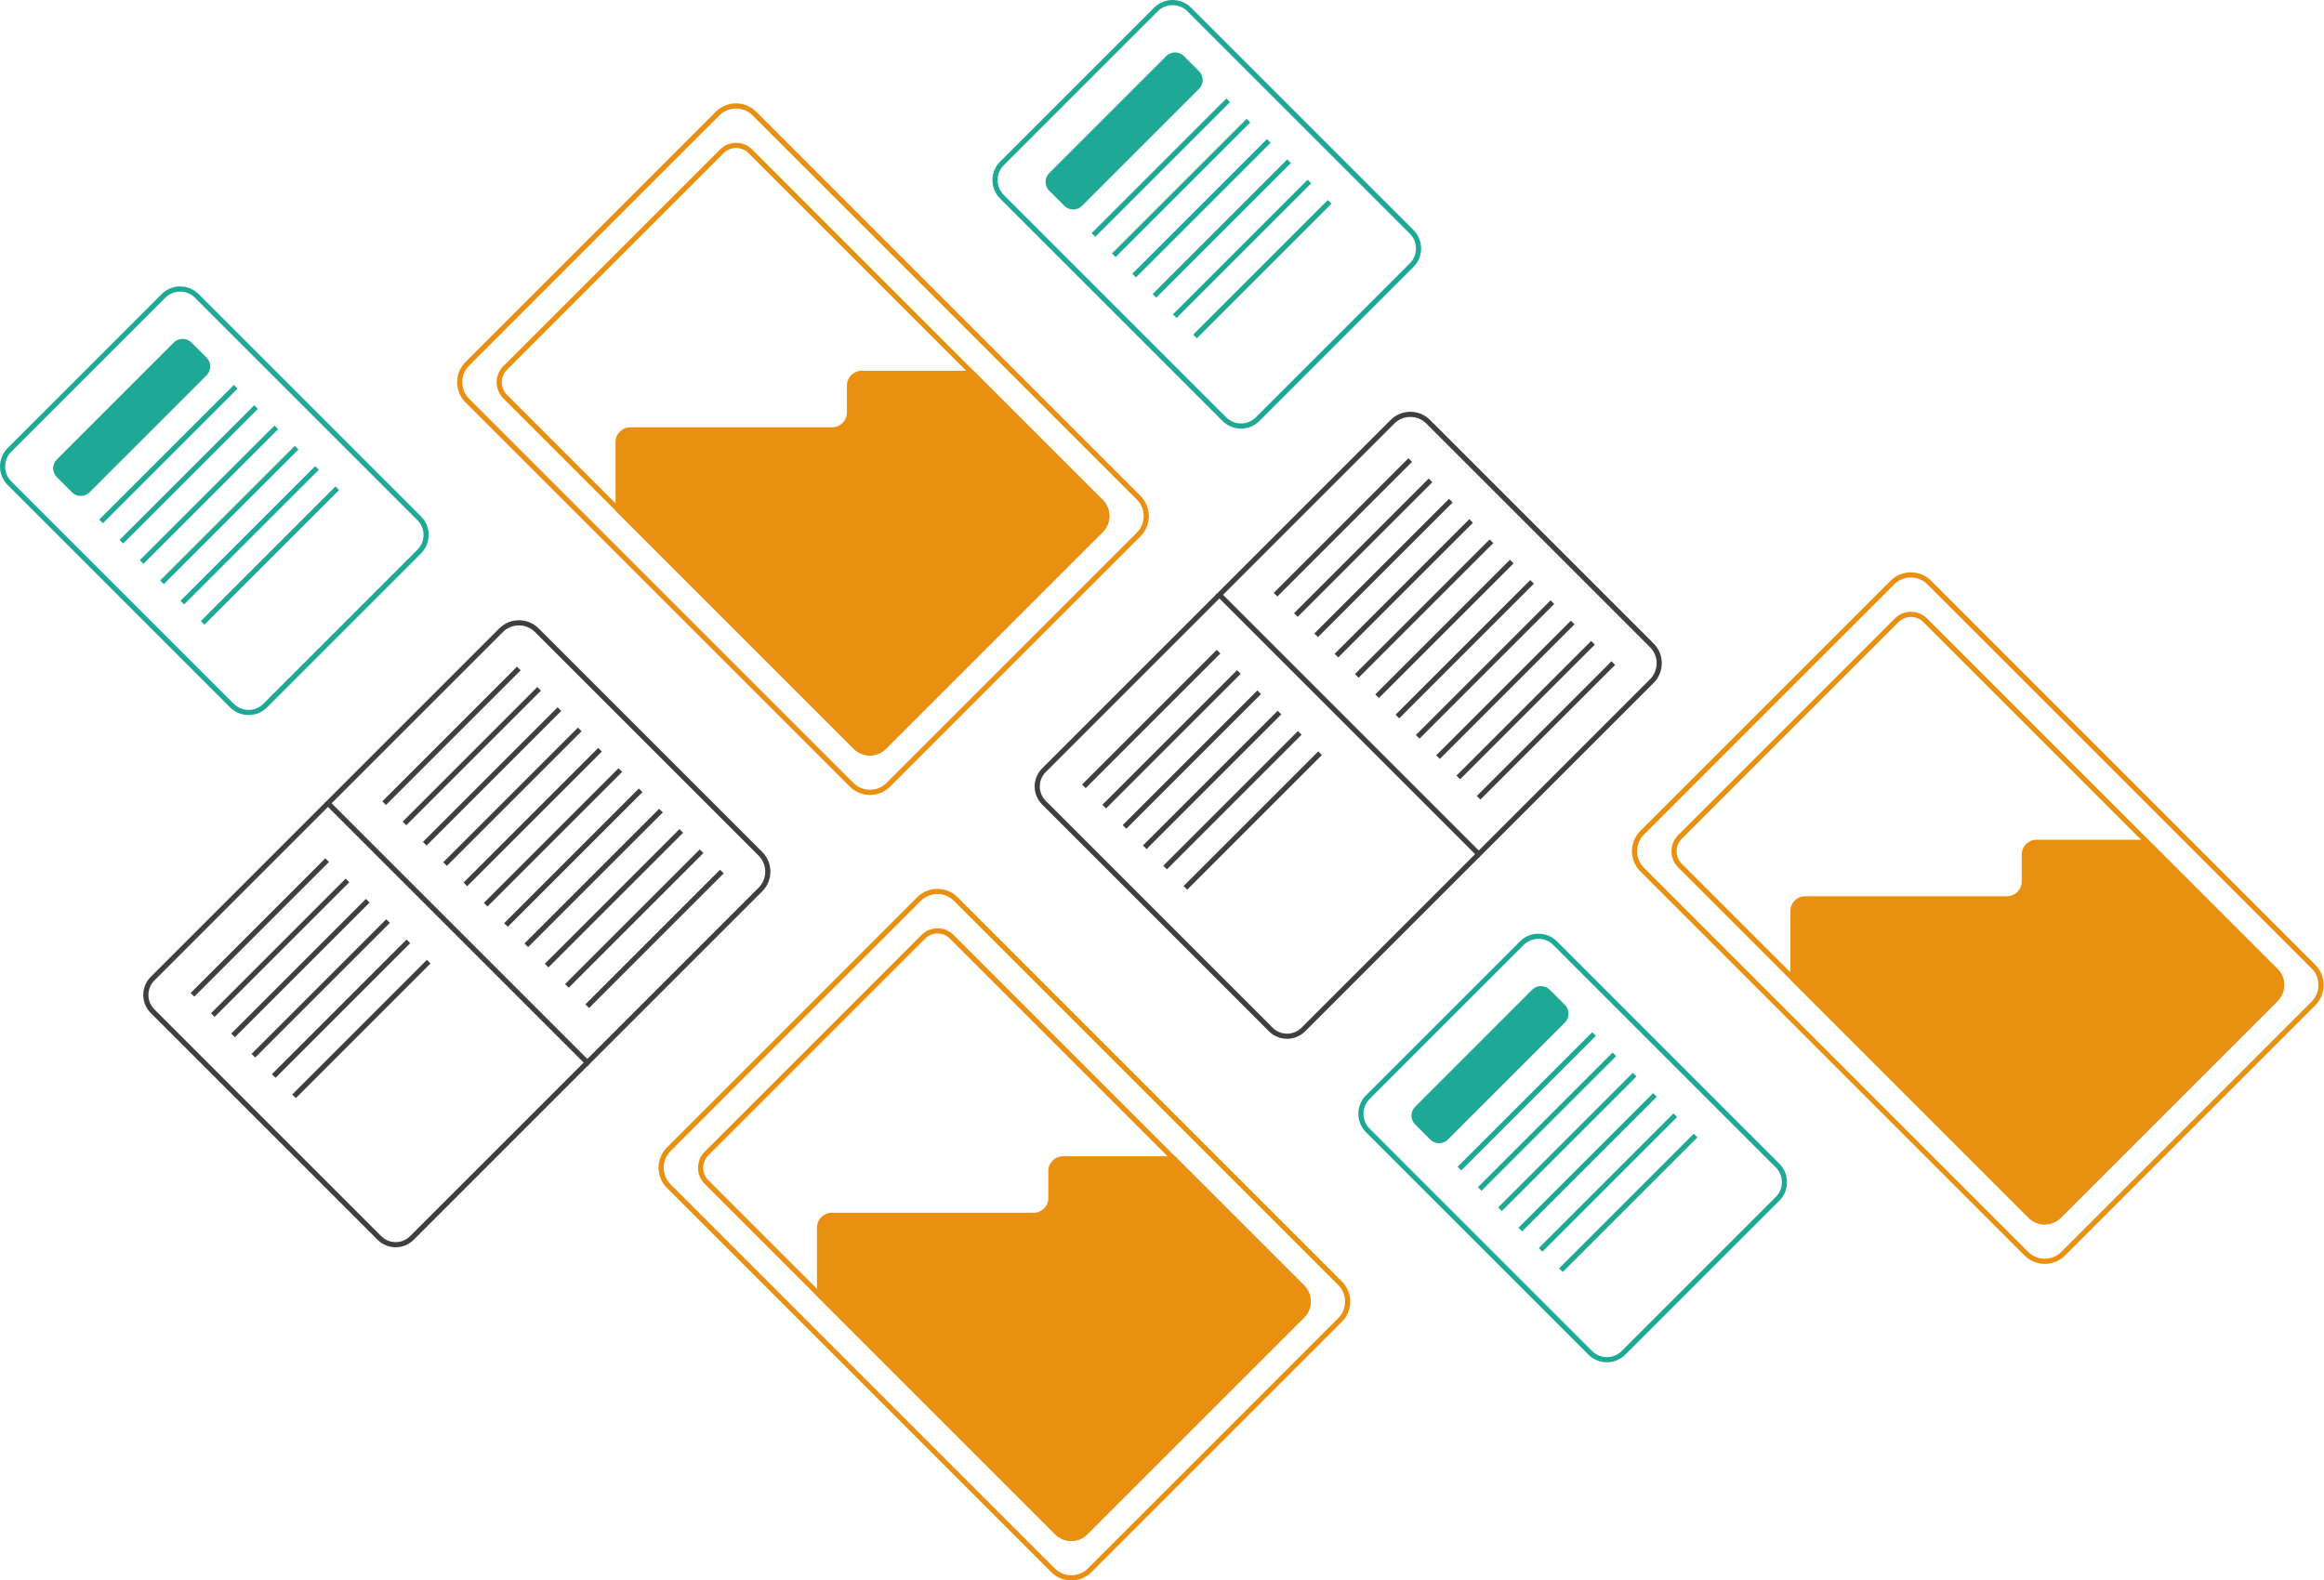 <?xml version="1.0" encoding="UTF-8"?>
<svg xmlns="http://www.w3.org/2000/svg" id="Ebene_1" viewBox="0 0 902.457 613.783">
  <defs>
    <style>.cls-1{stroke:#3f3f41;}.cls-1,.cls-2{fill:none;stroke-miterlimit:10;stroke-width:2px;}.cls-3{fill:#ea9010;}.cls-4{fill:#1ea896;}.cls-2{stroke:#1ea896;}</style>
  </defs>
  <g>
    <path class="cls-4" d="M597.421,364.647c2.176,0,4.221,.847,5.76,2.386l86.368,86.368c1.539,1.539,2.386,3.584,2.386,5.76s-.847,4.222-2.386,5.76l-59.805,59.805c-1.539,1.539-3.584,2.386-5.76,2.386s-4.221-.847-5.76-2.386l-86.368-86.368c-3.176-3.176-3.176-8.344,0-11.521l59.805-59.805c1.539-1.539,3.584-2.386,5.76-2.386m0-2c-2.596,0-5.193,.991-7.174,2.972l-59.805,59.805c-3.962,3.962-3.962,10.386,0,14.349l86.368,86.368c1.981,1.981,4.578,2.972,7.174,2.972s5.193-.991,7.175-2.972l59.805-59.805c3.962-3.962,3.962-10.387,0-14.349l-86.368-86.368c-1.981-1.981-4.578-2.972-7.175-2.972h0Z"></path>
    <g>
      <path class="cls-4" d="M558.822,443.008c-1.029,0-1.997-.401-2.725-1.129l-5.864-5.864c-.728-.728-1.129-1.695-1.129-2.725s.401-1.997,1.129-2.725l45.432-45.432c.728-.728,1.695-1.129,2.725-1.129s1.997,.401,2.725,1.129l5.864,5.864c.728,.728,1.129,1.695,1.129,2.725s-.401,1.997-1.129,2.725l-45.432,45.432c-.728,.728-1.695,1.129-2.725,1.129Z"></path>
      <path class="cls-4" d="M598.39,385.006c.762,0,1.479,.297,2.017,.836l5.865,5.865c.539,.539,.836,1.255,.836,2.017s-.297,1.479-.836,2.018l-45.431,45.432c-.539,.539-1.256,.836-2.018,.836s-1.479-.297-2.018-.836l-5.864-5.864c-1.113-1.113-1.113-2.923,0-4.035l45.432-45.432c.539-.539,1.255-.836,2.018-.836m0-2c-1.242,0-2.484,.474-3.432,1.422l-45.432,45.432c-1.895,1.895-1.895,4.968,0,6.864l5.864,5.864c.948,.948,2.19,1.422,3.432,1.422s2.484-.474,3.432-1.422l45.431-45.432c1.896-1.895,1.896-4.968,0-6.864l-5.864-5.864c-.948-.948-2.19-1.422-3.432-1.422h0Z"></path>
    </g>
    <line class="cls-2" x1="619.004" y1="401.609" x2="566.708" y2="453.904"></line>
    <line class="cls-2" x1="626.889" y1="409.495" x2="574.594" y2="461.79"></line>
    <line class="cls-2" x1="634.775" y1="417.381" x2="582.48" y2="469.676"></line>
    <line class="cls-2" x1="642.661" y1="425.266" x2="590.366" y2="477.561"></line>
    <line class="cls-2" x1="650.547" y1="433.152" x2="598.251" y2="485.447"></line>
    <line class="cls-2" x1="658.432" y1="441.038" x2="606.137" y2="493.333"></line>
  </g>
  <g>
    <path class="cls-4" d="M455.339,2c2.176,0,4.222,.847,5.76,2.386l86.368,86.368c1.539,1.539,2.386,3.584,2.386,5.76s-.847,4.222-2.386,5.76l-59.805,59.805c-1.538,1.539-3.584,2.386-5.76,2.386s-4.222-.847-5.76-2.386l-86.368-86.368c-1.539-1.539-2.386-3.584-2.386-5.76s.847-4.221,2.386-5.76L449.579,4.386c1.539-1.539,3.584-2.386,5.76-2.386m0-2c-2.597,0-5.193,.991-7.175,2.972l-59.805,59.805c-3.962,3.962-3.962,10.386,0,14.349l86.368,86.368c1.981,1.981,4.578,2.972,7.175,2.972s5.193-.991,7.174-2.972l59.805-59.805c3.962-3.962,3.962-10.386,0-14.349L462.514,2.972C460.532,.991,457.936,0,455.339,0h0Z"></path>
    <g>
      <path class="cls-4" d="M416.74,80.361c-1.029,0-1.997-.401-2.725-1.129l-5.864-5.864c-.728-.728-1.129-1.695-1.129-2.725s.401-1.997,1.129-2.725l45.432-45.432c.728-.728,1.695-1.129,2.725-1.129s1.997,.401,2.725,1.129l5.864,5.864c.728,.728,1.129,1.695,1.129,2.725s-.401,1.997-1.129,2.725l-45.432,45.432c-.728,.728-1.695,1.129-2.725,1.129Z"></path>
      <path class="cls-4" d="M456.307,22.358c.762,0,1.479,.297,2.018,.836l5.864,5.864c1.113,1.113,1.113,2.923,0,4.035l-45.432,45.432c-.539,.539-1.255,.836-2.018,.836s-1.479-.297-2.017-.836l-5.865-5.865c-.539-.539-.836-1.255-.836-2.017s.297-1.479,.836-2.018l45.432-45.432c.539-.539,1.255-.836,2.017-.836m0-2c-1.242,0-2.484,.474-3.432,1.422l-45.432,45.432c-1.896,1.895-1.896,4.968,0,6.864l5.864,5.864c.948,.948,2.19,1.422,3.432,1.422s2.484-.474,3.432-1.422l45.432-45.432c1.895-1.895,1.895-4.968,0-6.864l-5.864-5.864c-.948-.948-2.19-1.422-3.432-1.422h0Z"></path>
    </g>
    <line class="cls-2" x1="476.921" y1="38.962" x2="424.626" y2="91.257"></line>
    <line class="cls-2" x1="484.807" y1="46.847" x2="432.512" y2="99.143"></line>
    <line class="cls-2" x1="492.693" y1="54.733" x2="440.398" y2="107.028"></line>
    <line class="cls-2" x1="500.579" y1="62.619" x2="448.283" y2="114.914"></line>
    <line class="cls-2" x1="508.464" y1="70.505" x2="456.169" y2="122.8"></line>
    <line class="cls-2" x1="516.35" y1="78.39" x2="464.055" y2="130.686"></line>
  </g>
  <g>
    <path class="cls-4" d="M69.951,113.253c2.176,0,4.222,.847,5.76,2.386l86.368,86.368c1.539,1.539,2.386,3.584,2.386,5.76s-.847,4.222-2.386,5.76l-59.805,59.805c-1.539,1.539-3.584,2.386-5.76,2.386s-4.221-.847-5.76-2.386L4.386,186.964c-1.539-1.539-2.386-3.584-2.386-5.76s.847-4.222,2.386-5.76l59.805-59.805c1.538-1.539,3.584-2.386,5.76-2.386m0-2c-2.597,0-5.193,.991-7.174,2.972L2.972,174.03c-3.962,3.962-3.962,10.387,0,14.349l86.368,86.368c1.981,1.981,4.578,2.972,7.175,2.972s5.193-.991,7.174-2.972l59.805-59.805c3.962-3.962,3.962-10.386,0-14.349L77.126,114.225c-1.981-1.981-4.578-2.972-7.175-2.972h0Z"></path>
    <g>
      <path class="cls-4" d="M31.353,191.614c-1.029,0-1.997-.401-2.725-1.129l-5.864-5.864c-.728-.728-1.129-1.695-1.129-2.725s.401-1.997,1.129-2.725l45.432-45.432c.728-.728,1.695-1.129,2.725-1.129s1.997,.401,2.725,1.129l5.864,5.864c.728,.728,1.129,1.695,1.129,2.725s-.401,1.997-1.129,2.725l-45.432,45.432c-.728,.728-1.695,1.129-2.725,1.129Z"></path>
      <path class="cls-4" d="M70.92,133.611c.762,0,1.479,.297,2.017,.836l5.865,5.864c1.113,1.113,1.113,2.923,0,4.035l-45.432,45.432c-.539,.539-1.255,.836-2.018,.836s-1.479-.297-2.017-.836l-5.865-5.864c-1.113-1.113-1.113-2.923,0-4.035l45.431-45.432c.539-.539,1.256-.836,2.018-.836m0-2c-1.242,0-2.484,.474-3.432,1.422l-45.432,45.432c-1.895,1.895-1.895,4.968,0,6.864l5.865,5.864c.948,.948,2.19,1.421,3.432,1.421s2.484-.474,3.432-1.421l45.432-45.432c1.895-1.895,1.895-4.968,0-6.864l-5.865-5.864c-.948-.948-2.19-1.422-3.432-1.422h0Z"></path>
    </g>
    <line class="cls-2" x1="91.533" y1="150.214" x2="39.238" y2="202.51"></line>
    <line class="cls-2" x1="99.419" y1="158.1" x2="47.124" y2="210.395"></line>
    <line class="cls-2" x1="107.305" y1="165.986" x2="55.01" y2="218.281"></line>
    <line class="cls-2" x1="115.191" y1="173.872" x2="62.896" y2="226.167"></line>
    <line class="cls-2" x1="123.077" y1="181.758" x2="70.781" y2="234.053"></line>
    <line class="cls-2" x1="130.962" y1="189.643" x2="78.667" y2="241.939"></line>
  </g>
  <g>
    <path class="cls-1" d="M518.323,173.091h95.056v142.435h-95.056c-5.416,0-9.813-4.397-9.813-9.813v-122.808c0-5.416,4.397-9.813,9.813-9.813Z" transform="translate(1130.343 20.413) rotate(135)"></path>
    <path class="cls-1" d="M473.232,231.304l-67.834,67.834c-3.491,3.491-3.491,9.15,0,12.64l88.076,88.076c3.491,3.491,9.15,3.491,12.64,0l67.834-67.834"></path>
    <line class="cls-1" x1="571.274" y1="202.343" x2="518.979" y2="254.638"></line>
    <line class="cls-1" x1="579.16" y1="210.229" x2="526.864" y2="262.524"></line>
    <line class="cls-1" x1="587.045" y1="218.115" x2="534.75" y2="270.41"></line>
    <line class="cls-1" x1="594.931" y1="226.001" x2="542.636" y2="278.296"></line>
    <line class="cls-1" x1="602.817" y1="233.886" x2="550.522" y2="286.181"></line>
    <line class="cls-1" x1="610.703" y1="241.772" x2="558.408" y2="294.067"></line>
    <line class="cls-1" x1="618.588" y1="249.658" x2="566.293" y2="301.953"></line>
    <line class="cls-1" x1="626.474" y1="257.544" x2="574.179" y2="309.839"></line>
    <line class="cls-1" x1="555.502" y1="186.572" x2="503.207" y2="238.867"></line>
    <line class="cls-1" x1="547.616" y1="178.686" x2="495.321" y2="230.981"></line>
    <line class="cls-1" x1="563.388" y1="194.457" x2="511.093" y2="246.753"></line>
    <line class="cls-1" x1="496.843" y1="276.774" x2="444.548" y2="329.069"></line>
    <line class="cls-1" x1="504.729" y1="284.66" x2="452.434" y2="336.955"></line>
    <line class="cls-1" x1="512.615" y1="292.545" x2="460.32" y2="344.841"></line>
    <line class="cls-1" x1="481.072" y1="261.002" x2="428.776" y2="313.297"></line>
    <line class="cls-1" x1="473.186" y1="253.117" x2="420.891" y2="305.412"></line>
    <line class="cls-1" x1="488.957" y1="268.888" x2="436.662" y2="321.183"></line>
  </g>
  <g>
    <path class="cls-1" d="M172.173,254.055h95.056v142.435h-95.056c-5.416,0-9.813-4.397-9.813-9.813v-122.808c0-5.416,4.397-9.813,9.813-9.813Z" transform="translate(596.68 403.393) rotate(135)"></path>
    <path class="cls-1" d="M127.082,312.268l-67.834,67.834c-3.491,3.491-3.491,9.15,0,12.64l88.076,88.076c3.491,3.491,9.15,3.491,12.64,0l67.834-67.834"></path>
    <line class="cls-1" x1="225.124" y1="283.307" x2="172.829" y2="335.603"></line>
    <line class="cls-1" x1="233.01" y1="291.193" x2="180.715" y2="343.488"></line>
    <line class="cls-1" x1="240.896" y1="299.079" x2="188.601" y2="351.374"></line>
    <line class="cls-1" x1="248.782" y1="306.965" x2="196.487" y2="359.26"></line>
    <line class="cls-1" x1="256.667" y1="314.851" x2="204.372" y2="367.146"></line>
    <line class="cls-1" x1="264.553" y1="322.736" x2="212.258" y2="375.032"></line>
    <line class="cls-1" x1="272.439" y1="330.622" x2="220.144" y2="382.917"></line>
    <line class="cls-1" x1="280.325" y1="338.508" x2="228.03" y2="390.803"></line>
    <line class="cls-1" x1="209.353" y1="267.536" x2="157.058" y2="319.831"></line>
    <line class="cls-1" x1="201.467" y1="259.65" x2="149.172" y2="311.945"></line>
    <line class="cls-1" x1="217.239" y1="275.422" x2="164.943" y2="327.717"></line>
    <line class="cls-1" x1="150.694" y1="357.738" x2="98.398" y2="410.033"></line>
    <line class="cls-1" x1="158.579" y1="365.624" x2="106.284" y2="417.919"></line>
    <line class="cls-1" x1="166.465" y1="373.51" x2="114.17" y2="425.805"></line>
    <line class="cls-1" x1="134.922" y1="341.967" x2="82.627" y2="394.262"></line>
    <line class="cls-1" x1="127.036" y1="334.081" x2="74.741" y2="386.376"></line>
    <line class="cls-1" x1="142.808" y1="349.852" x2="90.513" y2="402.148"></line>
  </g>
  <g>
    <path class="cls-3" d="M742.013,224.294c2.433,0,4.72,.947,6.44,2.667l149.202,149.202c1.72,1.72,2.667,4.007,2.667,6.44s-.947,4.72-2.667,6.44l-97.183,97.183c-1.72,1.72-4.007,2.667-6.44,2.667s-4.72-.947-6.44-2.667l-149.201-149.202c-1.72-1.72-2.667-4.007-2.667-6.44s.947-4.72,2.667-6.44l97.183-97.183c1.72-1.72,4.007-2.667,6.44-2.667m0-2c-2.843,0-5.685,1.084-7.854,3.253l-97.183,97.183c-4.338,4.338-4.338,11.37,0,15.708l149.202,149.202c2.169,2.169,5.011,3.253,7.854,3.253s5.685-1.084,7.854-3.253l97.183-97.183c4.338-4.338,4.338-11.37,0-15.708l-149.202-149.202c-2.169-2.169-5.011-3.253-7.854-3.253h0Z"></path>
    <path class="cls-3" d="M742.053,239.622c1.823,0,3.536,.71,4.825,1.998l136.118,136.118c1.289,1.289,1.999,3.002,1.999,4.825s-.71,3.536-1.999,4.825l-84.18,84.18c-1.289,1.289-3.002,1.999-4.825,1.999s-3.536-.71-4.825-1.999l-136.117-136.118c-2.66-2.661-2.66-6.989,0-9.65l84.18-84.18c1.289-1.289,3.002-1.998,4.825-1.998m0-2c-2.258,0-4.516,.861-6.239,2.584l-84.18,84.18c-3.446,3.446-3.446,9.032,0,12.478l136.118,136.118c1.723,1.723,3.981,2.584,6.239,2.584s4.516-.861,6.239-2.584l84.18-84.18c3.446-3.446,3.446-9.032,0-12.478l-136.118-136.118c-1.723-1.723-3.981-2.584-6.239-2.584h0Z"></path>
    <path class="cls-3" d="M695.244,353.83c0-3.164,2.564-5.728,5.728-5.728h78.377c3.164,0,5.728-2.565,5.728-5.728v-10.495c0-3.164,2.565-5.728,5.728-5.728h43.432s50.173,50.173,50.173,50.173c3.446,3.446,3.446,9.033,0,12.478l-84.18,84.18c-3.446,3.446-9.032,3.446-12.478,0l-92.508-92.508v-26.644Z"></path>
  </g>
  <g>
    <path class="cls-3" d="M364.018,347.235c2.433,0,4.72,.947,6.44,2.667l149.202,149.202c1.72,1.72,2.667,4.007,2.667,6.44s-.947,4.72-2.667,6.44l-97.183,97.183c-1.72,1.72-4.007,2.667-6.44,2.667s-4.72-.947-6.44-2.667l-149.202-149.202c-1.72-1.72-2.667-4.007-2.667-6.44s.947-4.72,2.667-6.44l97.183-97.183c1.72-1.72,4.007-2.667,6.439-2.667m0-2c-2.843,0-5.685,1.084-7.854,3.253l-97.183,97.183c-4.338,4.338-4.338,11.37,0,15.708l149.202,149.202c2.169,2.169,5.011,3.253,7.854,3.253s5.685-1.084,7.854-3.253l97.183-97.183c4.338-4.338,4.338-11.37,0-15.708l-149.202-149.202c-2.169-2.169-5.011-3.253-7.854-3.253h0Z"></path>
    <path class="cls-3" d="M364.059,362.563c1.823,0,3.536,.71,4.825,1.998l136.118,136.118c1.289,1.289,1.999,3.002,1.999,4.825s-.71,3.536-1.999,4.825l-84.18,84.18c-1.289,1.289-3.002,1.999-4.825,1.999s-3.536-.71-4.825-1.999l-136.118-136.118c-1.289-1.289-1.999-3.002-1.999-4.825s.71-3.536,1.999-4.825l84.18-84.18c1.289-1.289,3.002-1.998,4.825-1.998m0-2c-2.258,0-4.516,.861-6.239,2.584l-84.18,84.18c-3.446,3.446-3.446,9.032,0,12.478l136.118,136.118c1.723,1.723,3.981,2.584,6.239,2.584s4.516-.861,6.239-2.584l84.18-84.18c3.446-3.446,3.446-9.032,0-12.478l-136.118-136.118c-1.723-1.723-3.981-2.584-6.239-2.584h0Z"></path>
    <path class="cls-3" d="M317.249,476.771c0-3.164,2.564-5.728,5.728-5.728h78.377c3.164,0,5.728-2.565,5.728-5.728v-10.495c0-3.164,2.565-5.728,5.728-5.728h43.432s50.173,50.173,50.173,50.173c3.446,3.446,3.446,9.033,0,12.478l-84.18,84.18c-3.446,3.446-9.032,3.446-12.478,0l-92.508-92.508v-26.644Z"></path>
  </g>
  <g>
    <path class="cls-3" d="M285.807,42.147c2.433,0,4.72,.947,6.44,2.667l149.202,149.202c1.72,1.72,2.667,4.007,2.667,6.44s-.947,4.72-2.667,6.44l-97.183,97.183c-1.72,1.72-4.007,2.667-6.439,2.667s-4.72-.947-6.44-2.667L182.185,154.877c-1.72-1.72-2.667-4.007-2.667-6.44s.947-4.72,2.667-6.44l97.183-97.183c1.72-1.72,4.007-2.667,6.44-2.667m0-2c-2.843,0-5.685,1.084-7.854,3.253l-97.183,97.183c-4.338,4.338-4.338,11.37,0,15.708l149.202,149.202c2.169,2.169,5.011,3.253,7.854,3.253s5.685-1.084,7.854-3.253l97.183-97.183c4.338-4.338,4.338-11.37,0-15.708L293.661,43.4c-2.169-2.169-5.011-3.253-7.854-3.253h0Z"></path>
    <path class="cls-3" d="M285.848,57.474c1.823,0,3.536,.71,4.825,1.999l136.118,136.118c1.289,1.289,1.999,3.002,1.999,4.825s-.71,3.536-1.999,4.825l-84.18,84.18c-1.289,1.289-3.002,1.998-4.825,1.998s-3.536-.71-4.825-1.998L196.843,153.302c-1.289-1.289-1.999-3.002-1.999-4.825s.71-3.536,1.999-4.825l84.18-84.18c1.289-1.289,3.002-1.999,4.825-1.999m0-2c-2.258,0-4.516,.861-6.239,2.584l-84.18,84.18c-3.446,3.446-3.446,9.032,0,12.478l136.118,136.118c1.723,1.723,3.981,2.584,6.239,2.584s4.516-.861,6.239-2.584l84.18-84.18c3.446-3.446,3.446-9.032,0-12.478L292.087,58.058c-1.723-1.723-3.981-2.584-6.239-2.584h0Z"></path>
    <path class="cls-3" d="M239.038,171.682c0-3.164,2.564-5.728,5.728-5.728h78.377c3.164,0,5.728-2.565,5.728-5.728v-10.495c0-3.164,2.565-5.728,5.728-5.728h43.432s50.173,50.173,50.173,50.173c3.446,3.446,3.446,9.033,0,12.478l-84.18,84.18c-3.446,3.446-9.032,3.446-12.478,0l-92.508-92.508v-26.644Z"></path>
  </g>
</svg>

